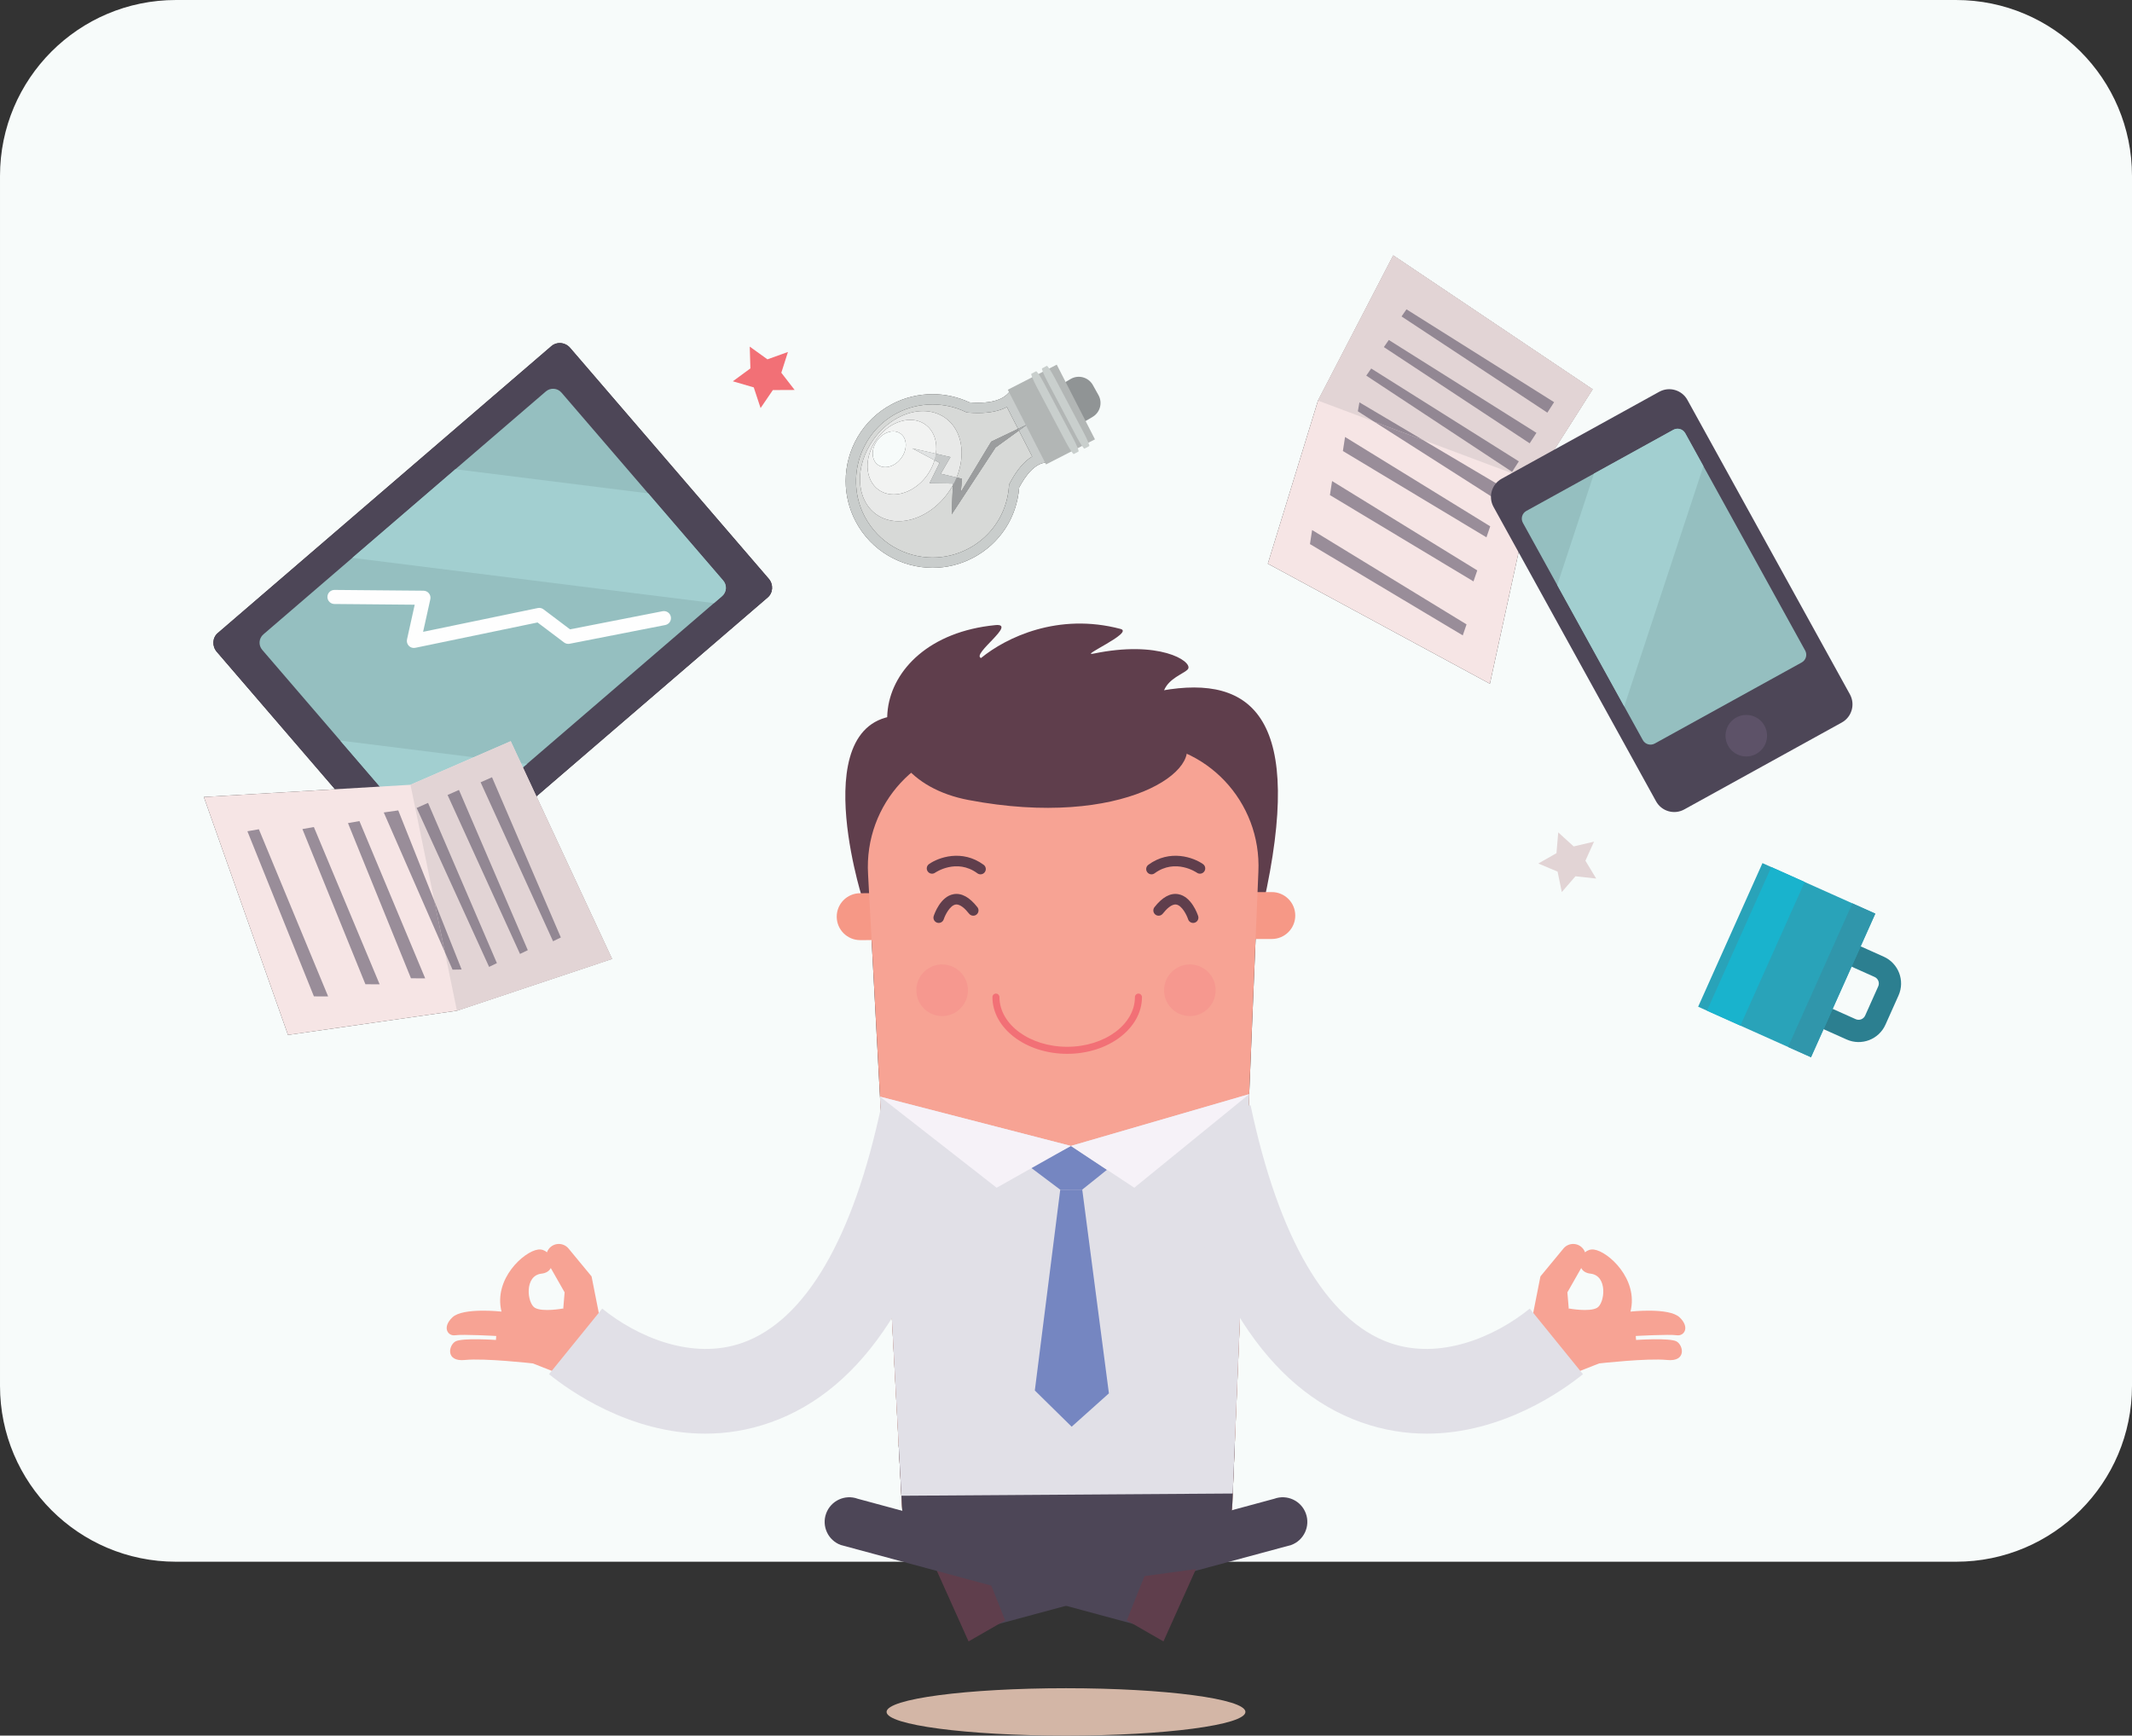 <?xml version="1.0" encoding="UTF-8"?>
<!DOCTYPE svg PUBLIC "-//W3C//DTD SVG 1.1//EN" "http://www.w3.org/Graphics/SVG/1.1/DTD/svg11.dtd">
<!-- Creator: CorelDRAW 2018 (64 Bit Versão de avaliação) -->
<svg xmlns="http://www.w3.org/2000/svg" xml:space="preserve" width="87.947mm" height="71.608mm" version="1.1" style="shape-rendering:geometricPrecision; text-rendering:geometricPrecision; image-rendering:optimizeQuality; fill-rule:evenodd; clip-rule:evenodd"
viewBox="0 0 8794.7 7160.8"
 xmlns:xlink="http://www.w3.org/1999/xlink">
 <rect x="0" y="0" width="8794.7" height="7160.8" fill="#333333" stroke="none"/>
 <defs>
  <style type="text/css">
   <![CDATA[
    .fil12 {fill:#19B3CD;fill-rule:nonzero}
    .fil10 {fill:#29A3B9;fill-rule:nonzero}
    .fil9 {fill:#2C7F90;fill-rule:nonzero}
    .fil11 {fill:#3096AB;fill-rule:nonzero}
    .fil1 {fill:#4D4657;fill-rule:nonzero}
    .fil13 {fill:#5D5268;fill-rule:nonzero}
    .fil25 {fill:#5F3E4C;fill-rule:nonzero}
    .fil29 {fill:#7586C1;fill-rule:nonzero}
    .fil14 {fill:#909495;fill-rule:nonzero}
    .fil7 {fill:#928793;fill-rule:nonzero}
    .fil2 {fill:#95BFC0;fill-rule:nonzero}
    .fil8 {fill:#998D99;fill-rule:nonzero}
    .fil16 {fill:#9B9D9E;fill-rule:nonzero}
    .fil3 {fill:#A2CFD0;fill-rule:nonzero}
    .fil18 {fill:#ABAEAF;fill-rule:nonzero}
    .fil19 {fill:#B2B6B5;fill-rule:nonzero}
    .fil22 {fill:#C6C9C9;fill-rule:nonzero}
    .fil17 {fill:#C9CDCC;fill-rule:nonzero}
    .fil20 {fill:#C9CFCD;fill-rule:nonzero}
    .fil33 {fill:#D3B6A6;fill-rule:nonzero}
    .fil15 {fill:#D7D9D7;fill-rule:nonzero}
    .fil24 {fill:#E0E2E2;fill-rule:nonzero}
    .fil28 {fill:#E1E0E7;fill-rule:nonzero}
    .fil6 {fill:#E2D4D5;fill-rule:nonzero}
    .fil21 {fill:#E8E9E8;fill-rule:nonzero}
    .fil32 {fill:#F27076;fill-rule:nonzero}
    .fil23 {fill:#F2F3F2;fill-rule:nonzero}
    .fil26 {fill:#F69886;fill-rule:nonzero}
    .fil31 {fill:#F6988F;fill-rule:nonzero}
    .fil5 {fill:#F6E5E5;fill-rule:nonzero}
    .fil30 {fill:#F6F2F8;fill-rule:nonzero}
    .fil27 {fill:#F7A394;fill-rule:nonzero}
    .fil0 {fill:#F7FBFA;fill-rule:nonzero}
    .fil4 {fill:#FEFEFE;fill-rule:nonzero}
   ]]>
  </style>
 </defs>
 <g id="Camada_x0020_1">
  <g id="_1797724538304">
   <path class="fil0" d="M8069.04 6443.34l-3098.2 0c65.88,-59.01 108.66,-143.95 112.61,-239.42l107.46 -2606.48c13.75,-290.07 -215.28,-532.56 -502.19,-532.56 -1.04,0 -2.12,0 -3.14,0l-606 3.75c-288.36,1.78 -516.11,247.84 -498.71,538.76l139.68 2604.95c4.92,91.66 45.52,173.14 107.76,231l-3102.66 0c-400.76,0 -725.65,-324.87 -725.65,-725.65l0 -4992.03c0,-400.76 324.89,-725.65 725.65,-725.65l7343.39 0c400.76,0 725.65,324.89 725.65,725.65l0 4992.03c0,400.78 -324.89,725.65 -725.65,725.65zm-6687.11 -3187.11l-541.06 31.98 347.15 981.78 696.83 -99.95 639.88 -213.72 -312.09 -670.56 954.19 -820.77c22.39,-19.2 24.38,-53.95 4.22,-77.31l-819.26 -952.46c-11.27,-13.12 -27.15,-19.92 -42.87,-19.92 -12.26,0 -24.45,4.14 -34.28,12.65l-1376.28 1183.89c-22.44,19.16 -24.34,53.81 -4.23,77.26l487.8 567.13zm4365.27 -2202.39l-310.4 598.97 -206.9 672.87 916.02 495.31 182.06 -834.28 241.65 -380.54 0 0 -822.43 -552.33zm-2258.68 931.35c0.03,56.38 13.4,113.55 41.56,166.75 64.2,121.36 188.72,190.73 317.34,190.73 56.46,0 113.68,-13.37 166.96,-41.56 109.8,-58.1 180.52,-166.26 189.78,-289.92 25.59,-48.11 65.23,-102.08 114,-102.97l0 0 -151.14 -295.68c-15.34,22.45 -48.62,49.01 -131.86,49.01 -11.13,0 -23.13,-0.47 -36.13,-1.5 -48.12,-22.55 -100.22,-33.8 -152.26,-33.8 -57.77,0 -115.44,13.85 -167.56,41.42 -121.43,64.24 -190.77,188.84 -190.69,317.52l0 0z"/>
   <path class="fil1" d="M1790.55 3648.83c-22.54,19.48 -57.06,16.17 -77.11,-7.18l-819.31 -952.55c-20.11,-23.45 -18.21,-58.1 4.23,-77.26l1376.28 -1183.89c22.43,-19.41 57.08,-16.09 77.15,7.27l819.26 952.46c20.16,23.36 18.17,58.11 -4.22,77.31l-1376.28 1183.84z"/>
   <path class="fil2" d="M1813.23 3462c-19.07,16.32 -47.72,14.15 -64.32,-4.8l-667.08 -775.9c-16.47,-18.82 -14.43,-47.57 4.65,-64.05l1165.35 -1002.41c19.18,-16.34 47.8,-14.2 64.29,4.89l667.22 775.68c16.4,19.18 14.33,47.72 -4.72,64.09l-1165.39 1002.5z"/>
   <path class="fil3" d="M1878.55 1935.93l-425.05 365.63 1491.56 186.82 33.56 -28.88c19.05,-16.37 21.12,-44.91 4.72,-64.09l-309.56 -359.88 -795.23 -99.6z"/>
   <polygon class="fil3" points="2173.69,3151.93 1403.53,3055.47 1585.39,3266.99 1982.16,3316.7 "/>
   <path class="fil4" d="M1359.55 2483.86c-5.56,-5.34 -9,-12.88 -8.92,-21.19 0.14,-16.04 13.25,-28.93 29.28,-28.78l367.11 3.25c8.75,0.07 17.07,4.13 22.45,10.95 5.46,6.85 7.53,15.81 5.63,24.36l-29.78 134.33 473.19 -98.15c8.17,-1.7 16.69,0.22 23.36,5.25l109.54 82.64 381.76 -74.77c15.72,-3.08 30.97,7.15 34.06,22.9 3.08,15.73 -7.17,30.98 -22.9,34.06l-394.47 77.27c-8.1,1.58 -16.47,-0.35 -23.06,-5.31l-109.38 -82.52 -504.27 104.58c-9.64,2 -19.75,-0.95 -26.56,-8.03 -6.91,-7.02 -9.8,-17.06 -7.66,-26.67l31.74 -143.16 -331.27 -2.93c-7.71,-0.07 -14.69,-3.13 -19.85,-8.08z"/>
   <polygon class="fil5" points="5747.2,1053.84 5436.8,1652.81 5229.9,2325.68 6145.92,2820.99 6327.98,1986.71 6569.63,1606.17 "/>
   <polygon class="fil6" points="6569.63,1606.17 5747.2,1053.84 5436.8,1652.81 6327.98,1986.71 "/>
   <polygon class="fil7" points="6382.97,1702.55 5781.5,1305.57 5801.86,1276.21 6410.84,1659.31 "/>
   <polygon class="fil7" points="6310.09,1829.05 5708.61,1432.07 5728.96,1402.72 6337.96,1785.82 "/>
   <polygon class="fil7" points="6237.48,1946.74 5636,1549.77 5656.36,1520.41 6265.35,1903.51 "/>
   <polygon class="fil8" points="6197.98,2077.85 5667.74,1739.34 5868.73,1814.64 6215.71,2020.18 "/>
   <polygon class="fil7" points="5868.73,1814.64 5667.74,1739.34 5601.29,1696.9 5607.76,1660.05 "/>
   <polygon class="fil8" points="6131.75,2216.92 5539.55,1860.84 5548.48,1802.87 6147.33,2171.53 "/>
   <polygon class="fil8" points="6078.27,2398.76 5486.07,2042.67 5494.98,1984.71 6093.85,2353.37 "/>
   <polygon class="fil8" points="6034.07,2621.5 5403.71,2244.77 5412.62,2186.8 6049.64,2576.1 "/>
   <polygon class="fil5" points="2524.73,3956.32 1884.85,4170.04 1188.02,4269.99 840.87,3288.21 1693.29,3237.82 2106.73,3058.16 "/>
   <polygon class="fil6" points="2106.73,3058.16 2524.73,3956.32 1884.85,4170.04 1693.29,3237.82 "/>
   <polygon class="fil7" points="2281.37,3883.39 1982.54,3227.59 2029.57,3206.78 2313.52,3867.83 "/>
   <polygon class="fil7" points="2145.08,3935.75 1846.26,3279.97 1893.28,3259.15 2177.24,3920.21 "/>
   <polygon class="fil7" points="2017.56,3989.22 1718.73,3333.42 1765.76,3312.61 2049.72,3973.66 "/>
   <polygon class="fil8" points="1835.2,3928.45 1583.08,3352.1 1642.82,3343.54 1792,3718.19 "/>
   <polygon class="fil7" points="1866.81,4000.68 1835.2,3928.45 1792,3718.19 1904.23,4000 "/>
   <polygon class="fil8" points="1753.93,4036.42 1695.28,4036.23 1435.41,3395.96 1482.67,3387.61 "/>
   <polygon class="fil8" points="1566,4061.03 1507.35,4060.86 1247.48,3420.57 1294.74,3412.23 "/>
   <polygon class="fil8" points="1353.56,4111.04 1294.92,4110.85 1020.59,3429.67 1067.84,3421.33 "/>
   <path class="fil9" d="M7617.46 4288.72l-161.62 -72.36c-23.15,-10.36 -33.5,-37.52 -23.15,-60.65 10.36,-23.13 37.51,-33.49 60.65,-23.13l161.6 72.35c14.8,6.63 32.33,-0.06 38.97,-14.87l53.88 -120.35c6.65,-14.85 0,-32.27 -14.84,-38.91l-161.64 -72.38c-23.13,-10.35 -33.49,-37.5 -23.13,-60.65 10.37,-23.13 37.5,-33.48 60.65,-23.13l161.59 72.36c61.14,27.37 88.52,99.12 61.14,160.25l-53.88 120.36c-27.38,61.13 -99.1,88.49 -160.22,61.11z"/>
   <polygon class="fil10" points="7470.58,4361.97 7005.02,4153.52 7270.32,3561 7735.86,3769.45 "/>
   <polygon class="fil11" points="7470.58,4361.97 7375.91,4319.58 7641.19,3727.06 7735.86,3769.45 "/>
   <polygon class="fil12" points="7179.16,4231.5 7041.45,4169.83 7306.74,3577.31 7444.46,3638.98 "/>
   <path class="fil1" d="M7631.02 2864.68c22.85,41.39 7.81,93.5 -33.59,116.33l-649.77 358.6c-41.39,22.86 -93.49,7.83 -116.33,-33.61l-670.35 -1214.56c-22.8,-41.45 -7.82,-93.53 33.59,-116.35l649.8 -358.62c41.36,-22.86 93.51,-7.79 116.37,33.57l670.28 1214.64z"/>
   <path class="fil13" d="M7278.57 2993.97c-22.88,-41.39 -74.9,-56.44 -116.35,-33.56 -41.42,22.84 -56.41,74.91 -33.6,116.35 22.84,41.41 74.92,56.45 116.34,33.59 41.42,-22.88 56.5,-74.94 33.61,-116.38z"/>
   <path class="fil2" d="M7446.5 2683.97c9.64,17.51 3.3,39.45 -14.16,49.1l-606.38 334.67c-17.48,9.62 -39.5,3.33 -49.15,-14.19l-494.73 -896.44c-9.64,-17.47 -3.27,-39.45 14.22,-49.1l606.4 -334.64c17.45,-9.65 39.43,-3.29 49.08,14.15l494.72 896.45z"/>
   <path class="fil3" d="M6700.11 2914.57l326.6 -991.28 -74.93 -135.77c-9.65,-17.44 -31.63,-23.8 -49.08,-14.15l-327.3 180.62 -151.56 459.98 276.27 500.6z"/>
   <polygon class="fil14" points="4236.77,1751.73 4106.56,1846.24 3926.09,2121.41 3930.77,1995 3834.54,1993.43 3876,1909.51 3763.36,1849.88 3920.66,1885.77 3880.71,1954.68 3968.01,1975.28 3963.56,2030.02 4089.03,1822.13 "/>
   <path class="fil14" d="M4531.37 1630.3c17.57,31.55 6.78,71.35 -24.29,89.72l-60.64 35.86c-3.96,2 -13.46,-7.63 -21.19,-21.59l-59.82 -107.53c-7.79,-13.89 -10.8,-26.82 -6.83,-28.88l57.57 -34.05c32.23,-19.06 73.86,-7.79 92.08,24.93l23.12 41.54z"/>
   <path class="fil15" d="M3847.35 2300.28c-113.43,0 -223.2,-61.16 -279.85,-168.18l-2.45 -4.72c-77.55,-152.77 -17.49,-342.17 133.97,-422.21 45.88,-24.29 96.79,-36.5 147.77,-36.5 45.92,0 91.89,9.9 134.26,29.77l6.98 3.25 7.68 0.64c13.44,1.04 26.33,1.57 38.65,1.57 48.72,0 88.54,-8.2 119.18,-24.67l46.11 90.19 -110.62 52.71 -125.47 207.89 4.45 -54.74 -21.99 -5.19c38.94,-94.94 22.97,-195.82 -46.01,-245.44 -27.05,-19.46 -58.96,-28.69 -92.46,-28.69 -71.49,0 -150.16,42.1 -203.94,116.75 -78.9,109.68 -74.17,248.04 10.6,309.03 27.05,19.46 58.96,28.71 92.48,28.71 71.5,0 150.2,-42.12 203.95,-116.79 7.34,-10.2 13.96,-20.66 19.85,-31.29l-4.4 119.04 180.47 -275.17 96.54 -70.05 54.82 107.25c-32.94,19.71 -63.48,55.71 -91.19,107.83l-4.17 7.85 -0.61 8.85c-8.21,109.04 -70.77,204.58 -167.35,255.66 -46.99,24.85 -97.48,36.65 -147.25,36.65z"/>
   <path class="fil16" d="M3926.09 2121.41l4.4 -119.04c5.91,-10.62 11.07,-21.42 15.53,-32.28l21.99 5.19 -4.45 54.74 125.47 -207.89 110.62 -52.71 3.45 6.77 -96.54 70.05 -180.47 275.17z"/>
   <path class="fil17" d="M3847.42 2342.67c-128.62,0 -253.14,-69.37 -317.34,-190.73 -28.16,-53.2 -41.53,-110.37 -41.56,-166.75 -0.08,-128.68 69.26,-253.28 190.69,-317.52 52.12,-27.57 109.79,-41.42 167.56,-41.42 52.04,0 104.14,11.25 152.26,33.8 13,1.03 25,1.5 36.13,1.5 83.24,0 116.52,-26.56 131.86,-49.01l151.14 295.68c-48.77,0.89 -88.41,54.86 -114,102.97 -9.26,123.66 -79.98,231.82 -189.78,289.92 -53.28,28.19 -110.5,41.56 -166.96,41.56zm-0.63 -674c-50.98,0 -101.89,12.21 -147.77,36.5 -151.46,80.04 -211.52,269.44 -133.97,422.21l2.45 4.72c56.65,107.02 166.42,168.18 279.85,168.18 49.77,0 100.26,-11.8 147.25,-36.65 96.58,-51.08 159.14,-146.62 167.35,-255.66l0.61 -8.85 4.17 -7.85c27.71,-52.12 58.25,-88.12 91.19,-107.83l-54.82 -107.25 33.67 -24.46 -37.12 17.69 -46.11 -90.19c-30.64,16.47 -70.46,24.67 -119.18,24.67 -12.32,0 -25.21,-0.53 -38.65,-1.57l-7.68 -0.64 -6.98 -3.25c-42.37,-19.87 -88.34,-29.77 -134.26,-29.77z"/>
   <polygon class="fil18" points="4203.1,1776.19 4199.65,1769.42 4236.77,1751.73 "/>
   <polygon class="fil19" points="4359.2,1504.5 4516.82,1812.67 4314.91,1916.18 4157.31,1607.96 "/>
   <path class="fil20" d="M4317.95 1509.44c2.88,-1.58 17.7,20.86 33.13,50.05l119.32 225.58c15.4,29.21 25.53,54.17 22.64,55.58l-19.36 10.32c-2.86,1.47 -17.74,-20.97 -33.16,-50.1l-119.25 -225.56c-15.44,-29.22 -25.59,-54.08 -22.68,-55.61l19.36 -10.26z"/>
   <path class="fil20" d="M4273.85 1531.83c2.91,-1.58 17.68,20.83 33.18,50.03l119.26 225.6c15.46,29.18 25.57,54.15 22.68,55.57l-19.35 10.35c-2.86,1.47 -17.72,-20.97 -33.16,-50.14l-119.28 -225.57c-15.4,-29.2 -25.57,-54.06 -22.67,-55.6l19.34 -10.24z"/>
   <path class="fil21" d="M3706.69 2150.45c-33.52,0 -65.43,-9.25 -92.48,-28.71 -84.77,-60.99 -89.5,-199.35 -10.6,-309.03 53.78,-74.65 132.45,-116.75 203.94,-116.75 33.5,0 65.41,9.23 92.46,28.69 68.98,49.62 84.95,150.5 46.01,245.44l-65.31 -15.41 39.95 -68.91 -59.75 -13.63c6.75,-48.86 -8.01,-94.74 -43.62,-120.38 -18.3,-13.18 -39.9,-19.42 -62.57,-19.42 -48.38,0 -101.63,28.51 -137.96,79.04 -53.45,74.2 -50.24,167.84 7.11,209.13 18.31,13.15 39.9,19.41 62.57,19.41 48.4,0 101.67,-28.51 138.05,-79.06 14.29,-19.84 24.51,-41.08 30.74,-62.35l20.77 11 -41.46 83.92 96.23 1.57 -0.28 7.37c-5.89,10.63 -12.51,21.09 -19.85,31.29 -53.75,74.67 -132.45,116.79 -203.95,116.79z"/>
   <path class="fil22" d="M3930.49 2002.37l0.28 -7.37 -96.23 -1.57 41.46 -83.92 -20.77 -11c2.58,-8.82 4.47,-17.64 5.68,-26.37l59.75 13.63 -39.95 68.91 65.31 15.41c-4.46,10.86 -9.62,21.66 -15.53,32.28z"/>
   <path class="fil23" d="M3686.44 2039.92c-22.67,0 -44.26,-6.26 -62.57,-19.41 -57.35,-41.29 -60.56,-134.93 -7.11,-209.13 36.33,-50.53 89.58,-79.04 137.96,-79.04 22.67,0 44.27,6.24 62.57,19.42 35.61,25.64 50.37,71.52 43.62,120.38l-97.55 -22.26 91.87 48.63c-6.23,21.27 -16.45,42.51 -30.74,62.35 -36.38,50.55 -89.65,79.06 -138.05,79.06zm-1.81 -260.34c-23.25,0 -48.83,13.69 -66.31,37.98 -25.68,35.66 -24.1,80.65 3.46,100.49 8.8,6.31 19.16,9.32 30.05,9.32 23.23,0 48.82,-13.69 66.33,-37.96 25.68,-35.67 24.11,-80.67 -3.45,-100.5 -8.81,-6.32 -19.18,-9.33 -30.08,-9.33z"/>
   <path class="fil24" d="M3855.23 1898.51l-91.87 -48.63 97.55 22.26c-1.21,8.73 -3.1,17.55 -5.68,26.37z"/>
   <path class="fil0" d="M3651.83 1927.37c-10.89,0 -21.25,-3.01 -30.05,-9.32 -27.56,-19.84 -29.14,-64.83 -3.46,-100.49 17.48,-24.29 43.06,-37.98 66.31,-37.98 10.9,0 21.27,3.01 30.08,9.33 27.56,19.83 29.13,64.83 3.45,100.5 -17.51,24.27 -43.1,37.96 -66.33,37.96z"/>
   <path class="fil25" d="M3556.22 3703.21c0,0 -261.86,-826.11 233.18,-746.4 495.05,79.72 757.46,-63.76 1002.45,-107.46 379.55,-67.7 591.12,116.6 419.3,882.08l-1654.93 -28.22z"/>
   <path class="fil26" d="M5246.62 3874.07l-1698.01 4.7c-53.44,0.15 -96.88,-43.06 -97.04,-96.49l0 0c-0.14,-53.44 43.06,-96.88 96.5,-97.02l1698.01 -4.7c53.44,-0.15 96.88,43.06 97.02,96.49l0 0c0.16,53.43 -43.04,96.86 -96.48,97.02z"/>
   <path class="fil27" d="M4750.65 6528.53l-693.33 4.28c-178.86,1.12 -327.09,-139.94 -336.77,-320.47l-139.68 -2604.95c-17.4,-290.92 210.35,-536.98 498.71,-538.76l606 -3.75c288.34,-1.77 519.12,241.44 505.33,532.56l-107.46 2606.48c-7.46,180.63 -153.93,323.51 -332.8,324.61z"/>
   <path class="fil25" d="M4020.58 3777.27c-8.24,2.29 -17.41,-0.39 -23.01,-7.53 -14.95,-19.07 -36.83,-41.09 -56.23,-37.66 -23,4.34 -42.41,42.66 -48.32,60.73 -3.73,11.42 -16.01,17.66 -27.45,13.95 -11.43,-3.73 -17.67,-16.02 -13.94,-27.44 2.68,-8.22 27.73,-80.74 82.14,-90.12 32.62,-5.76 65.63,12.3 98.06,53.66 7.42,9.46 5.77,23.15 -3.69,30.56 -2.31,1.83 -4.89,3.09 -7.56,3.85z"/>
   <path class="fil25" d="M4773.51 3777.27c8.24,2.29 17.4,-0.39 23,-7.53 14.96,-19.07 36.85,-41.09 56.24,-37.66 23,4.34 42.41,42.66 48.31,60.73 3.73,11.42 16.01,17.66 27.45,13.95 11.43,-3.73 17.67,-16.02 13.95,-27.44 -2.69,-8.22 -27.74,-80.74 -82.15,-90.12 -32.62,-5.76 -65.61,12.3 -98.06,53.66 -7.4,9.46 -5.75,23.15 3.7,30.56 2.32,1.83 4.89,3.09 7.56,3.85z"/>
   <path class="fil1" d="M3707.06 5960.83l13.49 251.51c9.68,180.53 157.91,321.59 336.78,320.47l693.32 -4.28c178.87,-1.1 325.35,-143.98 332.8,-324.61l10.4 -252.43 -1386.79 9.34z"/>
   <polygon class="fil28" points="3718.34,6171.19 5085.18,6161.99 5153.1,4514.27 4417.66,4727.89 3630.04,4524.52 "/>
   <path class="fil27" d="M2263.38 5153.38l-0.04 0.06c-12.33,16.57 -13.69,38.87 -3.47,56.83l69.24 121.72 -14.67 174.9 56.05 123.66 123.17 -94.39 -53.38 -269.96 -94.89 -114.92c-21.53,-26.1 -61.84,-25.07 -82.01,2.1z"/>
   <path class="fil27" d="M2322.52 5398.65c0,0 -84.76,15.75 -116.29,-3.09 -31.54,-18.84 -44.69,-132.72 27.63,-140.76 72.33,-8.04 43.38,-106.85 -14.44,-99.33 -57.82,7.52 -184.46,120.97 -150.59,255.91 0,0 -158.57,-17.92 -202.47,23.58 -43.89,41.51 -18.95,78.73 11.73,74 30.69,-4.71 168.93,3.04 168.93,3.04l-1.22 16.38c0,0 -138.31,-9.58 -166.8,5.97 -28.49,15.54 -42.33,85.01 39.06,76.66 81.39,-8.36 280.05,14.18 280.05,14.18l165.1 64.88 96.4 -163.81 -137.09 -127.61z"/>
   <path class="fil28" d="M2909.37 5914.94c-312.32,0 -562,-178.4 -644.57,-245.33l219.37 -270.57c143.63,116.47 371.08,214.62 578.72,141.02 259.1,-91.89 457.29,-430.83 573.15,-980.19l340.8 71.88c-144.24,684 -412.57,1100.06 -797.53,1236.59 -93.25,33.08 -184,46.6 -269.94,46.6z"/>
   <path class="fil27" d="M6531.31 5153.38l0.04 0.06c12.33,16.57 13.68,38.87 3.47,56.83l-69.24 121.72 14.68 174.9 -56.05 123.66 -123.18 -94.39 53.38 -269.96 94.89 -114.92c21.53,-26.1 61.84,-25.07 82.01,2.1z"/>
   <path class="fil27" d="M6472.17 5398.65c0,0 84.76,15.75 116.29,-3.09 31.53,-18.84 44.69,-132.72 -27.64,-140.76 -72.32,-8.04 -43.37,-106.85 14.45,-99.33 57.82,7.52 184.46,120.97 150.59,255.91 0,0 158.57,-17.92 202.46,23.58 43.9,41.51 18.97,78.73 -11.73,74 -30.68,-4.71 -168.93,3.04 -168.93,3.04l1.23 16.38c0,0 138.31,-9.58 166.8,5.97 28.49,15.54 42.33,85.01 -39.05,76.66 -81.39,-8.36 -280.06,14.18 -280.06,14.18l-165.1 64.88 -96.4 -163.81 137.09 -127.61z"/>
   <path class="fil28" d="M5885.32 5914.94c312.32,0 562,-178.4 644.57,-245.33l-219.38 -270.57c-143.62,116.47 -371.07,214.62 -578.71,141.02 -259.11,-91.89 -457.29,-430.83 -573.14,-980.19l-340.81 71.88c144.24,684 412.57,1100.06 797.51,1236.59 93.27,33.08 184.02,46.6 269.96,46.6z"/>
   <polygon class="fil29" points="4417.66,4727.89 4249.63,4815.24 4373.6,4908.44 4464.38,4908.04 4566.1,4826.61 "/>
   <polygon class="fil30" points="3630.04,4524.52 4111.24,4900.33 4417.66,4727.89 4679.06,4900.33 5153.1,4514.27 4417.66,4727.89 "/>
   <polygon class="fil29" points="4373.6,4908.44 4268.76,5736.87 4420.67,5886.3 4574.36,5748.74 4464.38,4908.04 "/>
   <path class="fil25" d="M3995.29 3300.69c-491.65,-93.52 -433.04,-668.7 110.81,-721.6 91.6,-8.9 -99.94,119.95 -59.34,135.81 103.31,-84.63 317.89,-188.45 575.76,-119.99 56.73,15.05 -173.7,114.66 -111.7,101.81 271.11,-56.23 405.7,30.4 390.75,61.94 -14.95,31.54 -215.16,62.22 -24.27,284.96 108.83,126.99 -242.24,378.79 -882.01,257.07z"/>
   <path class="fil25" d="M4057.64 3567.99c-89.01,-65.42 -186.39,-30.5 -225.45,-2.89 -9.81,6.94 -12.14,20.53 -5.19,30.35 6.92,9.81 20.51,12.15 30.33,5.21 0.88,-0.61 88.3,-60.97 174.53,2.42 4.23,3.11 9.21,4.46 14.05,4.2 6.29,-0.33 12.37,-3.38 16.39,-8.85 7.12,-9.68 5.03,-23.31 -4.66,-30.44z"/>
   <path class="fil31" d="M3886.33 4192.02c-56.6,0 -103.71,-44.59 -106.25,-101.7 -2.6,-58.74 42.88,-108.45 101.6,-111.06 1.61,-0.07 3.21,-0.1 4.81,-0.1 56.6,0 103.71,44.6 106.25,101.71 2.6,58.72 -42.89,108.44 -101.61,111.04 -1.61,0.07 -3.2,0.11 -4.8,0.11z"/>
   <path class="fil25" d="M4737.04 3567.99c89.02,-65.42 186.4,-30.5 225.46,-2.89 9.81,6.94 12.14,20.53 5.19,30.35 -6.92,9.81 -20.52,12.15 -30.34,5.21 -0.87,-0.61 -88.29,-60.97 -174.52,2.42 -4.22,3.11 -9.2,4.46 -14.05,4.2 -6.28,-0.33 -12.36,-3.38 -16.39,-8.85 -7.12,-9.68 -5.03,-23.31 4.65,-30.44z"/>
   <path class="fil31" d="M4908.36 4192.02c-1.59,0 -3.19,-0.04 -4.8,-0.11 -58.72,-2.6 -104.22,-52.32 -101.61,-111.04 2.54,-57.11 49.66,-101.71 106.25,-101.71 1.6,0 3.2,0.03 4.79,0.1 58.74,2.61 104.22,52.32 101.61,111.06 -2.53,57.11 -49.64,101.7 -106.24,101.7z"/>
   <path class="fil32" d="M4402.28 4347.88c-170.05,0 -308.4,-104.97 -308.4,-234.02 0,-8.01 6.5,-14.52 14.51,-14.52 8.01,0 14.51,6.51 14.51,14.52 0,113.02 125.34,204.99 279.38,204.99 154.04,0 279.37,-91.97 279.37,-204.99 0,-8.01 6.51,-14.52 14.52,-14.52 8.01,0 14.51,6.51 14.51,14.52 0,129.05 -138.35,234.02 -308.4,234.02z"/>
   <path class="fil1" d="M4041.07 6512.37l1215.2 -328.71c52.67,-19.34 111.05,7.69 130.4,60.33 19.34,52.65 -7.65,111.04 -60.32,130.39l-1210.01 326.63 -75.27 -188.64z"/>
   <polygon class="fil25" points="3861.34,6473.73 4073.57,6502.7 4146.46,6685.32 3995.36,6772.17 "/>
   <path class="fil1" d="M4753.63 6512.37l-1215.21 -328.71c-52.67,-19.34 -111.05,7.69 -130.4,60.33 -19.36,52.65 7.65,111.04 60.32,130.39l1210.01 326.63 75.28 -188.64z"/>
   <polygon class="fil25" points="4933.36,6473.73 4721.12,6502.7 4648.23,6685.32 4799.33,6772.17 "/>
   <path class="fil33" d="M5137.51 7063.03c0,53.99 -331.39,97.76 -740.16,97.76 -408.79,0 -740.17,-43.77 -740.17,-97.76 0,-53.98 331.38,-97.76 740.17,-97.76 408.77,0 740.16,43.78 740.16,97.76z"/>
   <polygon class="fil32" points="3023.02,1573.12 3095.48,1519.94 3092.76,1430.09 3165.73,1482.57 3250.34,1452.21 3222.97,1537.84 3277.99,1608.92 3188.11,1609.34 3137.5,1683.64 3109.32,1598.28 "/>
   <polygon class="fil6" points="6427.88,3434.2 6491.56,3492.18 6575.43,3472.59 6539.98,3551.07 6584.53,3624.78 6498.92,3615.31 6442.59,3680.47 6425.15,3596.12 6345.78,3562.68 6420.59,3520.03 "/>
  </g>
 </g>
</svg>
